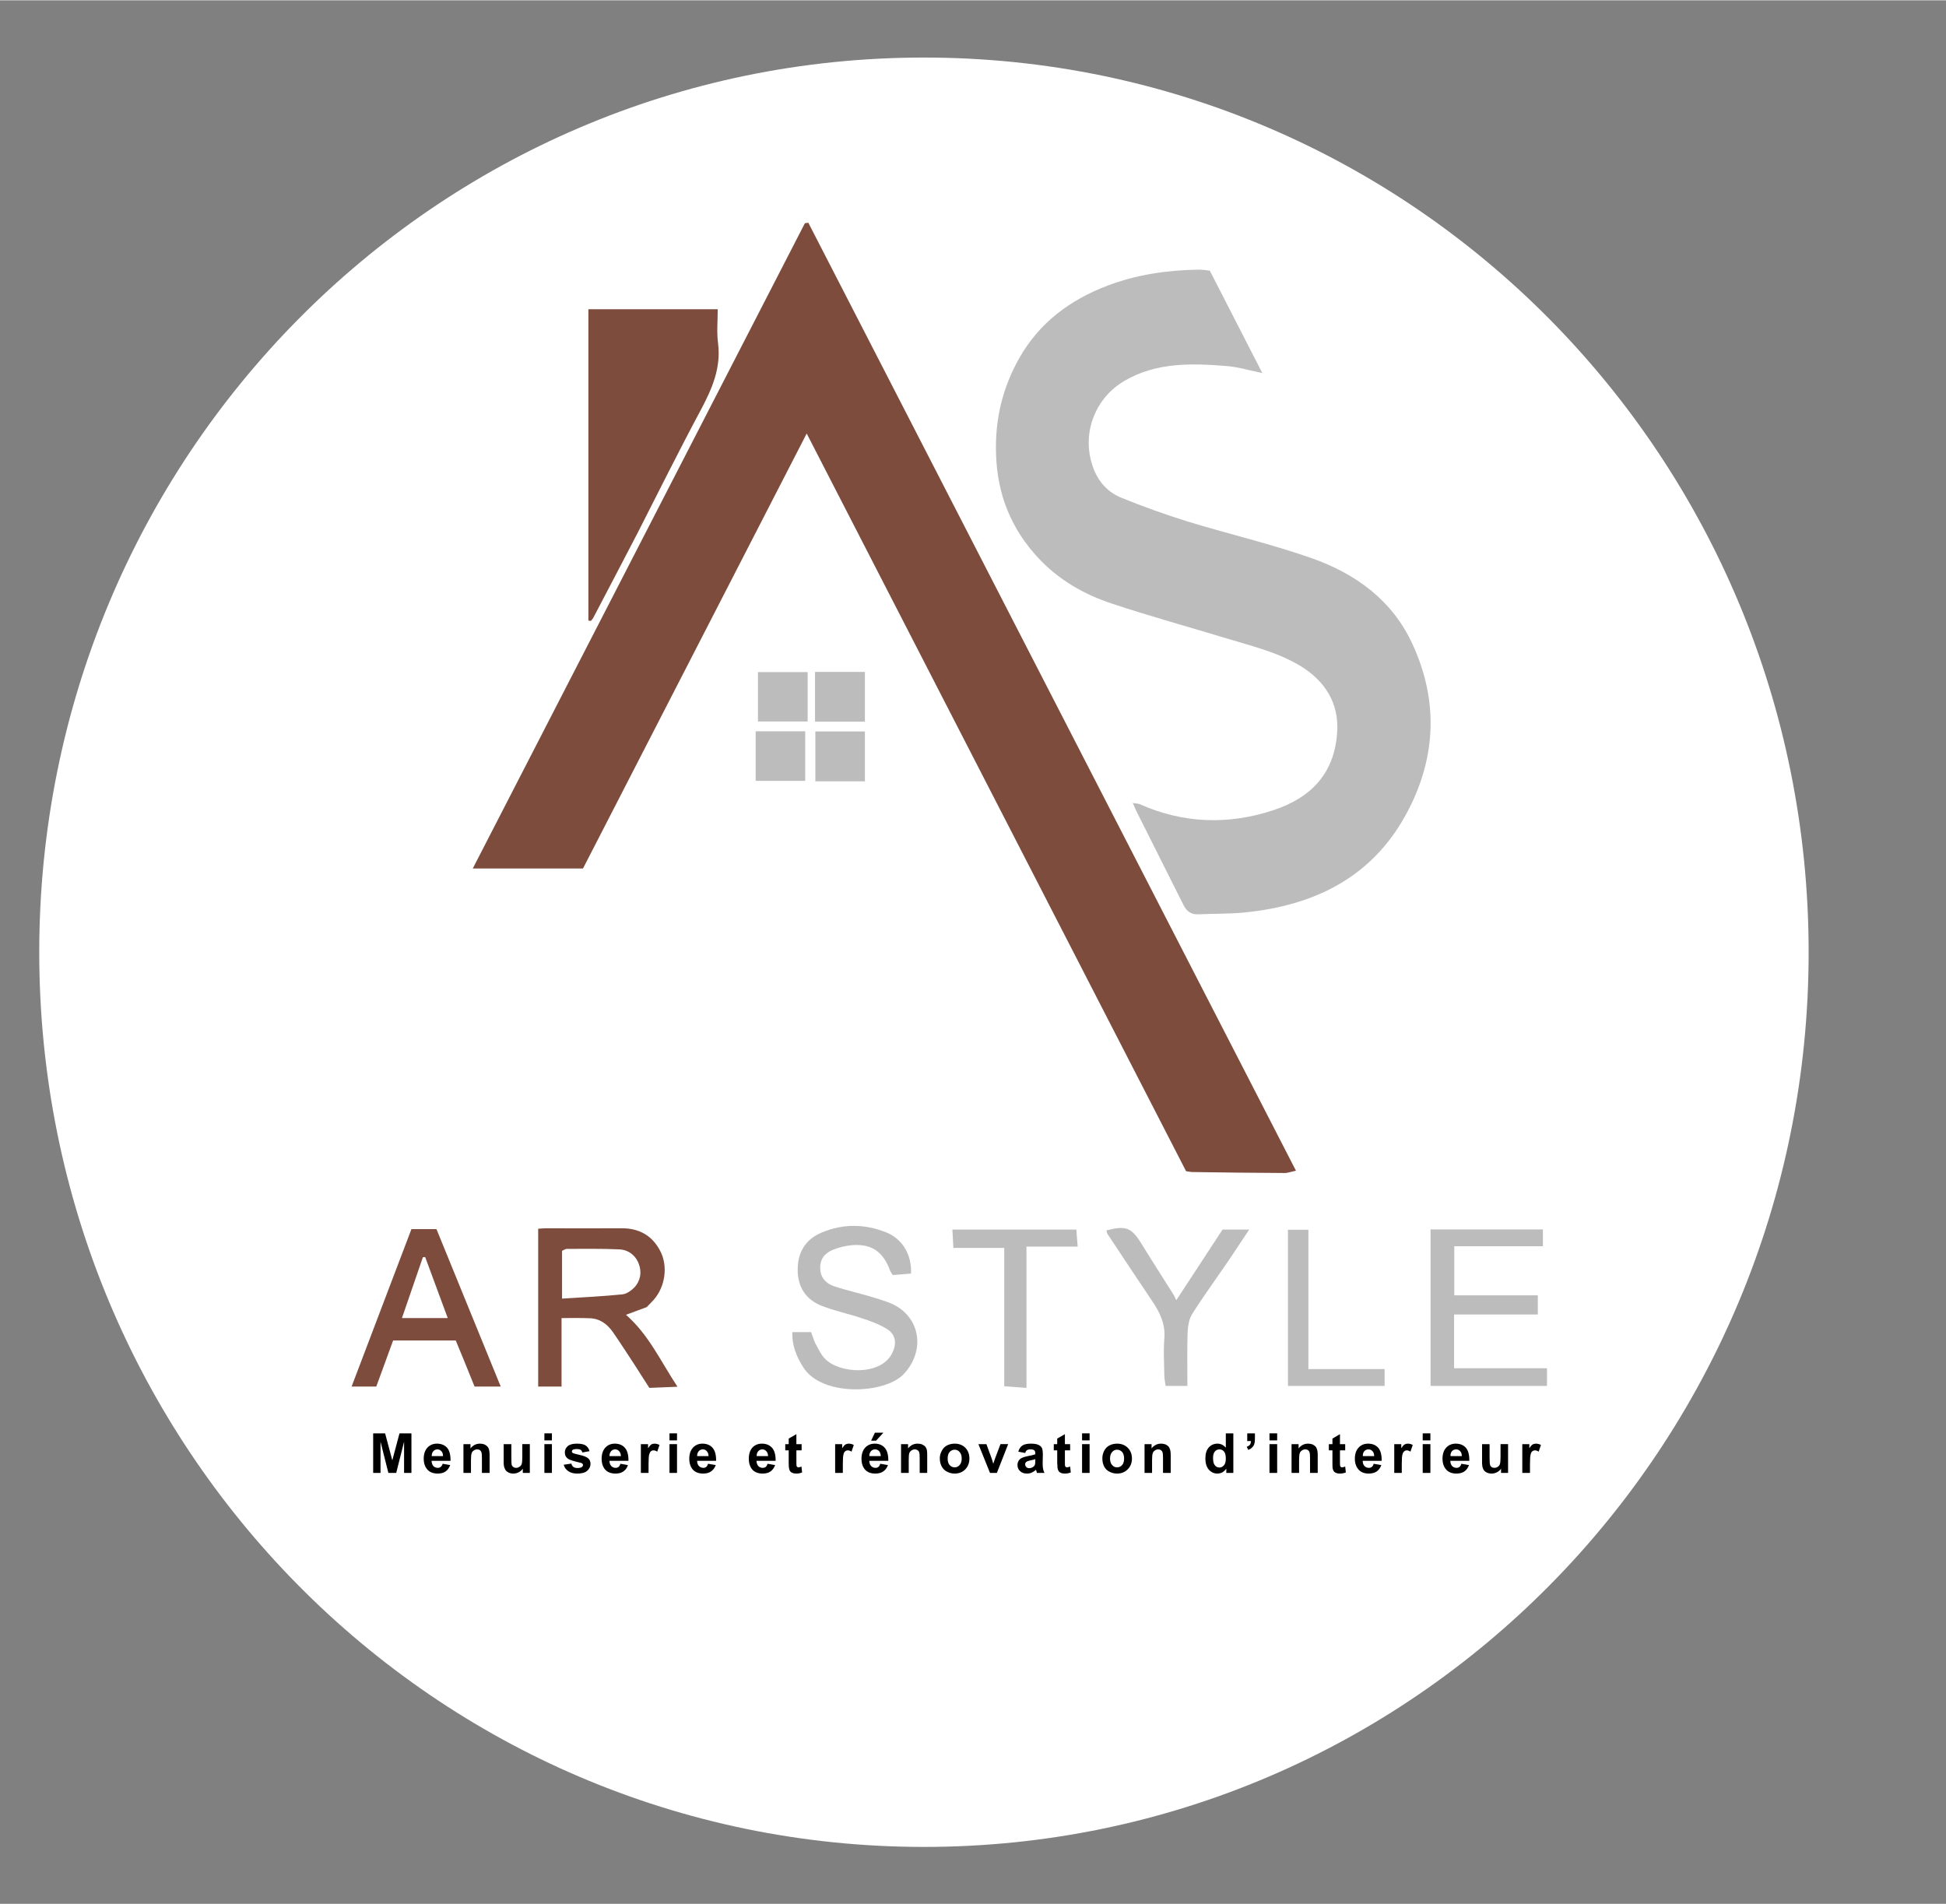 <svg version="1.2" xmlns="http://www.w3.org/2000/svg" viewBox="0 0 1190 1164" width="511" height="500">
	<rect x="0" y="0" width="1190" height="1164" fill="#808080" stroke="none"/>
	<title>logo ARS vectoriel-ai</title>
	<style>
		.s0 { fill: #ffffff } 
		.s1 { fill: #bcbcbc } 
		.s2 { fill: #7d4c3c } 
		.s3 { fill: #000000 } 
	</style>
	<g id="Calque 1">
		<g id="&lt;Group&gt;">
			<path id="Forme 1" class="s0" d="m565 1129.2c-299.2 0-541-244.5-541-547.1 0-302.5 241.8-547.1 541-547.1 299.2 0 541 244.6 541 547.1 0 302.6-241.8 547.1-541 547.1z"/>
			<path id="&lt;Path&gt;" class="s1" d="m739.8 165.3c10.6 20.6 21.1 41.1 32.1 62.6-8.1-1.6-15.1-3.8-22.4-4.3-21.2-1.7-42.4-2.2-61.7 9-17.5 10.1-25.8 30.5-20.4 49.8 2.7 9.8 8.5 17.7 17.9 21.6 13.4 5.5 27.1 10.4 40.9 14.7 25.2 7.7 51 13.7 75.8 22.4 27 9.5 49.5 25.8 61.8 52.7 15.5 33.7 14.6 67.8-2.3 100.8-20.8 40.8-56.5 58.8-100.5 63.2-9.4 0.9-18.9 0.7-28.3 1.1-4.4 0.2-7.1-1.9-9-5.7-9.4-18.8-18.8-37.5-28.2-56.2-0.9-1.7-1.6-3.6-2.8-6.2 2 0.4 3.1 0.3 4.1 0.7 26.9 12 54.6 12.8 82 3.7 22.3-7.4 37.3-21.9 38.9-47.8 1.1-17.7-7.4-31.2-22.7-40.5-14.6-8.7-31-12.4-46.9-17.3-22.8-6.9-45.7-13.2-68.2-20.7-17-5.6-32.3-14.4-44.8-27.7-16.7-17.8-25.2-38.9-26-63.3-0.8-21 3.8-40.8 14.2-59.1 12.2-21.6 31-35.6 53.9-44.3 17.9-6.8 36.5-9.5 55.6-9.8 2.2 0 4.3 0.3 7 0.6z"/>
			<g id="&lt;Group&gt;">
				<path id="&lt;Path&gt;" class="s1" d="m484.5 814.4c4.3 0 7.6 0 11.5 0 0.9 2.3 1.5 4.6 2.5 6.7 1.8 3.3 3.4 6.9 6 9.6 8.6 9 33.5 10.6 40.8-2.9 3.2-6.1 2.8-11.7-2.9-15.3-4.7-2.9-10.2-4.9-15.4-6.6-8-2.7-16.4-4.4-24.3-7.5-9.8-3.7-14.9-11.5-14.9-22-0.1-10.6 4.6-18.7 14.7-22.9 13.1-5.5 26.4-5.3 39.4-0.1 10 4 15.7 13.7 15.2 25.2q-5.4 0.5-11.1 0.9c-0.7-1.1-1.4-1.8-1.7-2.7-4.3-11.8-11.6-16.7-24-15.5-3.7 0.4-7.6 1.4-11.1 2.8-5 2.1-8 5.9-7.6 11.8 0.3 5.6 3.8 8.9 8.6 10.5 8.2 2.7 16.7 4.5 24.9 7.1 5.4 1.7 11.1 3.3 15.5 6.6 13.4 10 13.5 28 1.9 40.1-11.7 12.1-50 13.8-61.3-4.3-4.1-6.4-6.9-13.1-6.7-21.5z"/>
				<path id="&lt;Path&gt;" class="s1" d="m940.4 791.9c0 4.6 0 7.8 0 11.7-17 0-33.8 0-51.2 0 0 11.2 0 21.7 0 32.9 19 0 37.6 0 56.8 0 0 3.8 0 6.9 0 10.8-23.6 0-47 0-71.2 0 0-31.5 0-63.5 0-95.7 22.9 0 45.5 0 68.7 0 0 3.4 0 6.3 0 10.3-18 0-35.7 0-54.2 0 0 10.4 0 19.7 0 30 16.9 0 33.7 0 51.1 0z"/>
				<path id="&lt;Path&gt;" class="s1" d="m676.6 752.2c11.8-3.1 15.3-1.7 21.2 7.8 6.5 10.6 13.3 21.1 19.9 31.6 0.5 0.9 0.9 1.8 1.6 3.3 10-15.2 19.1-29.1 28.3-43.2 5.1 0 10 0 16.3 0-4.5 6.6-8.1 12.3-11.9 17.9-7.7 11.3-15.8 22.4-23.1 33.9-2 3.3-2.5 7.9-2.7 11.9-0.3 10.3-0.1 20.8-0.1 31.9-4.7 0-8.7 0-13.3 0-0.3-2.2-0.8-4.4-0.8-6.5-0.1-7.4-0.6-14.9 0-22.3 0.8-9.1-2.8-16.3-7.7-23.5-9.1-13.5-18.1-27.1-27.1-40.7-0.3-0.4-0.3-1.1-0.6-2.1z"/>
				<path id="&lt;Path&gt;" class="s1" d="m627.7 848.5c-5.3-0.4-8.8-0.6-13.6-1 0-28.2 0-56 0-84.6-10.9 0-20.7 0-31.1 0-0.2-4.1-0.4-7.4-0.6-11.2 25.4 0 50.2 0 75.8 0 0.3 3.4 0.5 6.4 0.8 10.4-10.5 0-20.3 0-31.3 0 0 29 0 57.2 0 86.4z"/>
				<path id="&lt;Path&gt;" class="s1" d="m800.1 837c16.4 0 31.2 0 46.6 0 0 3.9 0 6.7 0 10.3-19.6 0-38.9 0-59.1 0 0-31.7 0-63.3 0-95.5 4 0 7.7 0 12.5 0 0 28.2 0 56 0 85.2z"/>
			</g>
			<g id="&lt;Group&gt;">
				<path id="&lt;Path&gt;" class="s1" d="m498.4 441.1c0-10.4 0-20 0-30.4 10.4 0 20.2 0 30.5 0 0 10 0 19.8 0 30.4-10.2 0-19.9 0-30.5 0z"/>
				<path id="&lt;Path&gt;" class="s1" d="m493.9 410.8c0 10.1 0 19.8 0 30.2-10.2 0-19.9 0-30.4 0 0-9.9 0-19.7 0-30.2 10.2 0 20 0 30.4 0z"/>
				<path id="&lt;Path&gt;" class="s1" d="m528.9 447.1c0 10.4 0 20.3 0 30.5-10 0-19.8 0-30.3 0 0-10.2 0-20 0-30.5 9.9 0 19.6 0 30.3 0z"/>
				<path id="&lt;Path&gt;" class="s1" d="m462.1 477.3c0-10.3 0-19.9 0-30.3 10.2 0 19.8 0 30.3 0 0 10 0 19.8 0 30.3-10 0-19.7 0-30.3 0z"/>
			</g>
		</g>
		<g id="&lt;Group&gt;">
			<g id="&lt;Group&gt;">
				<path id="&lt;Path&gt;" class="s2" d="m725.3 716c-76.9-149.6-154-299.5-232-451.1-46 89.5-91.4 177.7-136.8 266-22.7 0-44.8 0-67.4 0 67.8-131.8 135.5-263.2 203.1-394.6q1-0.1 2.1-0.3c99.3 193 198.5 385.9 298.2 579.7-2.6 0.5-4.8 1.4-7 1.4-19-0.1-37.9-0.3-56.8-0.6-0.6 0-1.2-0.2-3.4-0.5z"/>
				<path id="&lt;Path&gt;" class="s2" d="m359.8 379.3q0-95.2 0-190.4c26.4 0 52.3 0 79.1 0 0 7.2-0.7 14.1 0.2 20.8 1.9 15-3.6 27.7-10.4 40.5-13.4 25-26 50.4-38.9 75.7-8.9 17.1-17.8 34.2-26.8 51.3-0.4 0.9-1.1 1.6-1.7 2.3q-0.8-0.1-1.5-0.2z"/>
				<path id="&lt;Compound Path&gt;" fill-rule="evenodd" class="s2" d="m329.1 847.7c0-32.3 0-64.2 0-96.5 1.4-0.1 2.9-0.3 4.5-0.3 15.5 0 31 0.1 46.5 0 10.6-0.1 18.7 4.4 23.6 13.8 5 9.5 3 22.1-4 30-1.4 1.5-2.8 2.9-4.2 4.4-4 1.5-8.1 3-12.7 4.7 14 12.3 21.1 28.3 31.5 44-6.4 0.3-11.5 0.5-17.2 0.7-2.7-4.1-5.3-8.3-8-12.5-4.7-7.2-9.4-14.5-14.3-21.6-3.5-5-8.1-8.4-14.5-8.5-5.2-0.2-10.4-0.1-16.9-0.1 0 14.3 0 28 0 41.9-5.4 0-9.5 0-14.3 0zm14.6-53.8c13.1-0.8 25.1-1.4 37-2.6 2.5-0.3 5.2-2.2 7.1-4.1 3.9-4.1 4.8-9.5 2.8-14.6-2-5.3-6.5-8.6-12-8.8-10.7-0.5-21.3-0.3-32-0.3-0.9 0-1.7 0.7-2.9 1.2 0 9.3 0 18.4 0 29.2z"/>
				<path id="&lt;Compound Path&gt;" fill-rule="evenodd" class="s2" d="m266.9 751.4c12.9 31.7 25.9 63.5 39.3 96.3-6.3 0-10.8 0-16 0-3.7-9.3-7.5-18.5-11.5-28.2-12.6 0-25.1 0-38.3 0-3.4 9.3-6.8 18.5-10.3 28.2-4.8 0-9.5 0-15.1 0 12.3-32.4 24.4-64.2 36.6-96.3 5.2 0 9.8 0 15.3 0zm-6.9 17.1q-0.7 0.1-1.4 0.1c-4.2 12.3-8.5 24.6-12.8 37.2 10 0 18.6 0 28 0-4.8-13-9.3-25.2-13.8-37.3z"/>
			</g>
		</g>
		<g id="&lt;Group&gt;">
			<path id="&lt;Compound Path&gt;" class="s3" d="m228.2 900.5v-24.2h7.3l4.4 16.5 4.4-16.5h7.3v24.2h-4.5v-19.1l-4.8 19.1h-4.8l-4.8-19.1v19.1z"/>
			<path id="&lt;Compound Path&gt;" fill-rule="evenodd" class="s3" d="m270.7 894.9l4.6 0.8q-0.9 2.5-2.8 3.9-1.9 1.3-4.8 1.3-4.6 0-6.8-3-1.8-2.4-1.8-6 0-4.4 2.3-6.9 2.3-2.4 5.8-2.4 3.9 0 6.2 2.5 2.2 2.6 2.1 8h-11.6q0.1 2 1.1 3.2 1.1 1.1 2.7 1.1 1.1 0 1.8-0.6 0.8-0.6 1.2-1.9zm0.2-4.7q0-2-1-3-1-1.1-2.4-1.1-1.5 0-2.5 1.1-1 1.1-1 3z"/>
			<path id="&lt;Compound Path&gt;" class="s3" d="m299.4 900.5h-4.7v-9q0-2.8-0.3-3.6-0.3-0.9-0.9-1.3-0.7-0.5-1.7-0.5-1.2 0-2.1 0.7-1 0.6-1.3 1.7-0.4 1.1-0.4 4.1v7.9h-4.6v-17.6h4.3v2.6q2.3-2.9 5.8-2.9 1.5 0 2.8 0.5 1.2 0.6 1.9 1.4 0.7 0.9 0.9 2 0.3 1.1 0.3 3.1z"/>
			<path id="&lt;Compound Path&gt;" class="s3" d="m319.7 900.5v-2.6q-1 1.4-2.5 2.2-1.6 0.8-3.3 0.8-1.8 0-3.2-0.8-1.4-0.7-2-2.2-0.7-1.4-0.7-3.8v-11.2h4.7v8.1q0 3.7 0.2 4.6 0.3 0.8 1 1.3 0.7 0.5 1.7 0.5 1.2 0 2.1-0.7 1-0.6 1.3-1.6 0.4-1 0.4-4.7v-7.5h4.6v17.6z"/>
			<path id="&lt;Compound Path&gt;" class="s3" d="m332.9 876.3h4.6v4.3h-4.6zm0 6.6h4.6v17.6h-4.6z"/>
			<path id="&lt;Compound Path&gt;" class="s3" d="m344.7 895.5l4.7-0.7q0.3 1.3 1.2 2 0.9 0.7 2.5 0.7 1.8 0 2.7-0.6 0.7-0.5 0.7-1.3 0-0.5-0.4-0.8-0.3-0.4-1.5-0.6-5.6-1.3-7.2-2.3-2-1.4-2-4 0-2.2 1.8-3.8 1.8-1.5 5.6-1.5 3.6 0 5.3 1.1 1.8 1.2 2.4 3.5l-4.4 0.8q-0.2-1-1-1.6-0.8-0.5-2.3-0.5-1.8 0-2.6 0.5-0.5 0.4-0.5 0.9 0 0.5 0.4 0.9 0.7 0.5 4.4 1.3 3.7 0.8 5.2 2.1 1.4 1.2 1.4 3.4 0 2.4-2 4.2-2 1.7-6 1.7-3.6 0-5.6-1.5-2.1-1.4-2.8-3.9z"/>
			<path id="&lt;Compound Path&gt;" fill-rule="evenodd" class="s3" d="m379.4 894.9l4.6 0.8q-0.8 2.5-2.8 3.9-1.9 1.3-4.8 1.3-4.6 0-6.8-3-1.7-2.4-1.7-6 0-4.4 2.3-6.9 2.3-2.4 5.7-2.4 4 0 6.2 2.5 2.3 2.6 2.2 8h-11.6q0 2 1.1 3.2 1.1 1.1 2.7 1.1 1 0 1.8-0.6 0.7-0.6 1.1-1.9zm0.3-4.7q-0.1-2-1.1-3-1-1.1-2.4-1.1-1.5 0-2.5 1.1-1 1.1-1 3z"/>
			<path id="&lt;Compound Path&gt;" class="s3" d="m396.6 900.5h-4.7v-17.6h4.4v2.5q1.1-1.7 2-2.3 0.8-0.5 2-0.5 1.5 0 3 0.8l-1.4 4.1q-1.2-0.8-2.2-0.8-1 0-1.7 0.6-0.6 0.5-1 1.9-0.4 1.4-0.4 5.9z"/>
			<path id="&lt;Compound Path&gt;" class="s3" d="m409.4 876.3h4.6v4.3h-4.6zm0 6.6h4.6v17.6h-4.6z"/>
			<path id="&lt;Compound Path&gt;" fill-rule="evenodd" class="s3" d="m433 894.9l4.7 0.8q-0.9 2.5-2.9 3.9-1.9 1.3-4.8 1.3-4.6 0-6.8-3-1.7-2.4-1.7-6 0-4.4 2.3-6.9 2.3-2.4 5.7-2.4 4 0 6.2 2.5 2.3 2.6 2.2 8h-11.6q0 2 1.1 3.2 1.1 1.1 2.7 1.1 1.1 0 1.8-0.6 0.7-0.6 1.1-1.9zm0.3-4.7q-0.1-2-1.1-3-0.9-1.1-2.4-1.1-1.5 0-2.5 1.1-1 1.1-1 3z"/>
			<path id="&lt;Compound Path&gt;" fill-rule="evenodd" class="s3" d="m469.4 894.9l4.6 0.8q-0.9 2.5-2.8 3.9-1.9 1.3-4.8 1.3-4.6 0-6.8-3-1.7-2.4-1.7-6 0-4.4 2.2-6.9 2.3-2.4 5.8-2.4 3.9 0 6.2 2.5 2.3 2.6 2.2 8h-11.7q0.1 2 1.1 3.2 1.1 1.1 2.7 1.1 1.1 0 1.9-0.6 0.7-0.6 1.1-1.9zm0.3-4.7q-0.1-2-1.1-3-1-1.1-2.4-1.1-1.5 0-2.5 1.1-1 1.1-1 3z"/>
			<path id="&lt;Compound Path&gt;" class="s3" d="m490.2 882.9v3.8h-3.2v7q0 2.2 0.1 2.5 0.1 0.4 0.4 0.6 0.3 0.3 0.8 0.3 0.6 0 1.8-0.5l0.4 3.6q-1.6 0.7-3.6 0.7-1.3 0-2.3-0.4-1-0.4-1.5-1.1-0.4-0.7-0.6-1.8-0.2-0.8-0.2-3.3v-7.6h-2.1v-3.8h2.1v-3.4l4.7-2.7v6.1z"/>
			<path id="&lt;Compound Path&gt;" class="s3" d="m515.4 900.5h-4.7v-17.6h4.3v2.5q1.1-1.7 2-2.3 0.9-0.5 2-0.5 1.6 0 3.1 0.8l-1.4 4.1q-1.2-0.8-2.2-0.8-1 0-1.7 0.6-0.7 0.5-1 1.9-0.4 1.4-0.4 5.9z"/>
			<path id="&lt;Compound Path&gt;" fill-rule="evenodd" class="s3" d="m538.3 894.9l4.7 0.8q-0.9 2.5-2.9 3.9-1.9 1.3-4.8 1.3-4.6 0-6.8-3-1.7-2.4-1.7-6 0-4.4 2.3-6.9 2.3-2.4 5.8-2.4 3.9 0 6.1 2.5 2.3 2.6 2.2 8h-11.6q0 2 1.1 3.2 1.1 1.1 2.7 1.1 1.1 0 1.8-0.6 0.7-0.6 1.1-1.9zm0.3-4.7q-0.1-2-1-3-1-1.1-2.5-1.1-1.5 0-2.5 1.1-1 1.1-1 3zm-5.9-9.4l2.3-4.9h5.2l-4.5 4.9z"/>
			<path id="&lt;Compound Path&gt;" class="s3" d="m567 900.5h-4.6v-9q0-2.8-0.3-3.6-0.3-0.9-1-1.3-0.7-0.5-1.6-0.5-1.2 0-2.2 0.7-0.9 0.6-1.3 1.7-0.3 1.1-0.3 4.1v7.9h-4.7v-17.6h4.3v2.6q2.3-2.9 5.8-2.9 1.6 0 2.8 0.5 1.3 0.6 2 1.4 0.6 0.9 0.9 2 0.2 1.1 0.2 3.1z"/>
			<path id="&lt;Compound Path&gt;" fill-rule="evenodd" class="s3" d="m574.7 891.5q0-2.3 1.2-4.5 1.1-2.2 3.2-3.3 2.1-1.1 4.7-1.1 4 0 6.5 2.5 2.5 2.6 2.5 6.6 0 4-2.5 6.6-2.6 2.6-6.5 2.6-2.4 0-4.6-1.1-2.2-1.1-3.3-3.2-1.2-2.1-1.2-5.1zm4.8 0.2q0 2.6 1.2 4 1.3 1.4 3.1 1.4 1.8 0 3-1.4 1.3-1.4 1.3-4 0-2.6-1.3-4-1.2-1.4-3-1.4-1.8 0-3.1 1.4-1.2 1.4-1.2 4z"/>
			<path id="&lt;Compound Path&gt;" class="s3" d="m605.4 900.5l-7.1-17.6h4.9l3.3 9 0.9 3q0.4-1.1 0.5-1.5 0.3-0.7 0.5-1.5l3.4-9h4.7l-6.9 17.6z"/>
			<path id="&lt;Compound Path&gt;" fill-rule="evenodd" class="s3" d="m626.9 888.3l-4.2-0.8q0.7-2.5 2.4-3.7 1.8-1.2 5.2-1.2 3.1 0 4.6 0.7 1.6 0.7 2.2 1.9 0.6 1.1 0.6 4.1l-0.1 5.4q0 2.4 0.3 3.5 0.2 1.1 0.8 2.3h-4.6q-0.2-0.5-0.4-1.4-0.2-0.4-0.2-0.5-1.2 1.1-2.6 1.7-1.3 0.6-2.8 0.6-2.8 0-4.3-1.5-1.6-1.4-1.6-3.7 0-1.5 0.7-2.6 0.7-1.2 2-1.8 1.3-0.6 3.7-1.1 3.3-0.6 4.5-1.1v-0.5q0-1.4-0.6-1.9-0.7-0.6-2.5-0.6-1.3 0-2 0.5-0.7 0.5-1.1 1.7zm6.2 3.8q-0.9 0.3-2.8 0.7-1.9 0.4-2.5 0.8-0.9 0.6-0.9 1.6 0 1 0.7 1.7 0.7 0.7 1.8 0.7 1.3 0 2.4-0.8 0.9-0.6 1.1-1.5 0.2-0.6 0.2-2.3z"/>
			<path id="&lt;Compound Path&gt;" class="s3" d="m654.4 882.9v3.8h-3.2v7q0 2.2 0.1 2.5 0.1 0.4 0.4 0.6 0.3 0.3 0.8 0.3 0.6 0 1.9-0.5l0.4 3.6q-1.7 0.7-3.7 0.7-1.3 0-2.3-0.4-1-0.4-1.4-1.1-0.5-0.7-0.7-1.8-0.1-0.8-0.2-3.3v-7.6h-2.1v-3.8h2.1v-3.4l4.7-2.7v6.1z"/>
			<path id="&lt;Compound Path&gt;" class="s3" d="m661.7 876.3h4.6v4.3h-4.6zm0 6.6h4.6v17.6h-4.6z"/>
			<path id="&lt;Compound Path&gt;" fill-rule="evenodd" class="s3" d="m674.1 891.5q0-2.3 1.1-4.5 1.1-2.2 3.2-3.3 2.1-1.1 4.7-1.1 4 0 6.5 2.5 2.6 2.6 2.6 6.6 0 4-2.6 6.6-2.6 2.6-6.5 2.6-2.4 0-4.6-1.1-2.2-1.1-3.3-3.2-1.1-2.1-1.1-5.1zm4.7 0.2q0 2.6 1.3 4 1.2 1.4 3 1.4 1.8 0 3.1-1.4 1.2-1.4 1.2-4 0-2.6-1.2-4-1.3-1.4-3.1-1.4-1.8 0-3 1.4-1.3 1.4-1.3 4z"/>
			<path id="&lt;Compound Path&gt;" class="s3" d="m715.9 900.5h-4.7v-9q0-2.8-0.3-3.6-0.3-0.9-1-1.3-0.6-0.5-1.6-0.5-1.2 0-2.1 0.7-1 0.6-1.3 1.7-0.4 1.1-0.4 4.1v7.9h-4.6v-17.6h4.3v2.6q2.3-2.9 5.8-2.9 1.5 0 2.8 0.5 1.2 0.6 1.9 1.4 0.6 0.9 0.9 2 0.3 1.1 0.3 3.1z"/>
			<path id="&lt;Compound Path&gt;" fill-rule="evenodd" class="s3" d="m754.2 900.5h-4.3v-2.6q-1.1 1.5-2.5 2.3-1.5 0.7-3 0.7-3 0-5.2-2.4-2.1-2.5-2.1-6.8 0-4.5 2.1-6.8 2.1-2.3 5.3-2.3 2.9 0 5.1 2.4v-8.7h4.6zm-12.4-9.2q0 2.8 0.8 4.1 1.1 1.8 3.1 1.8 1.6 0 2.8-1.4 1.1-1.3 1.1-4 0-3.1-1.1-4.4-1.1-1.3-2.8-1.3-1.7 0-2.8 1.3-1.1 1.3-1.1 3.9z"/>
			<path id="&lt;Compound Path&gt;" class="s3" d="m762.7 876.3h4.7v3.4q0 2-0.4 3.1-0.3 1.2-1.3 2.1-0.9 1-2.4 1.5l-0.9-1.9q1.4-0.5 2-1.3 0.5-0.8 0.6-2.2h-2.3z"/>
			<path id="&lt;Compound Path&gt;" class="s3" d="m776.3 876.3h4.7v4.3h-4.7zm0 6.6h4.7v17.6h-4.7z"/>
			<path id="&lt;Compound Path&gt;" class="s3" d="m805.8 900.5h-4.7v-9q0-2.8-0.3-3.6-0.3-0.9-0.9-1.3-0.7-0.5-1.7-0.5-1.2 0-2.1 0.7-1 0.6-1.3 1.7-0.4 1.1-0.4 4.1v7.9h-4.6v-17.6h4.3v2.6q2.3-2.9 5.8-2.9 1.5 0 2.8 0.5 1.2 0.6 1.9 1.4 0.6 0.9 0.9 2 0.3 1.1 0.3 3.1z"/>
			<path id="&lt;Compound Path&gt;" class="s3" d="m822.6 882.9v3.8h-3.2v7q0 2.2 0.1 2.5 0.1 0.4 0.4 0.6 0.3 0.3 0.8 0.3 0.6 0 1.9-0.5l0.4 3.6q-1.7 0.7-3.7 0.7-1.3 0-2.3-0.4-1-0.4-1.4-1.1-0.5-0.7-0.7-1.8-0.1-0.8-0.1-3.3v-7.6h-2.2v-3.8h2.2v-3.4l4.6-2.7v6.1z"/>
			<path id="&lt;Compound Path&gt;" fill-rule="evenodd" class="s3" d="m840 894.9l4.7 0.8q-0.9 2.5-2.8 3.9-2 1.3-4.9 1.3-4.5 0-6.7-3-1.8-2.4-1.8-6 0-4.4 2.3-6.9 2.3-2.4 5.8-2.4 3.9 0 6.2 2.5 2.2 2.6 2.1 8h-11.6q0 2 1.1 3.2 1.1 1.1 2.7 1.1 1.1 0 1.8-0.6 0.8-0.6 1.1-1.9zm0.3-4.7q0-2-1-3-1-1.1-2.5-1.1-1.5 0-2.5 1.1-1 1.1-0.9 3z"/>
			<path id="&lt;Compound Path&gt;" class="s3" d="m857.2 900.5h-4.6v-17.6h4.3v2.5q1.1-1.7 2-2.3 0.9-0.5 2-0.5 1.6 0 3 0.8l-1.4 4.1q-1.2-0.8-2.2-0.8-1 0-1.6 0.6-0.7 0.5-1.1 1.9-0.4 1.4-0.4 5.9z"/>
			<path id="&lt;Compound Path&gt;" class="s3" d="m870 876.3h4.7v4.3h-4.7zm0 6.6h4.7v17.6h-4.7z"/>
			<path id="&lt;Compound Path&gt;" fill-rule="evenodd" class="s3" d="m893.6 894.9l4.7 0.8q-0.9 2.5-2.8 3.9-2 1.3-4.9 1.3-4.5 0-6.7-3-1.8-2.4-1.8-6 0-4.4 2.3-6.9 2.3-2.4 5.8-2.4 3.9 0 6.2 2.5 2.2 2.6 2.1 8h-11.6q0 2 1.1 3.2 1.1 1.1 2.7 1.1 1.1 0 1.8-0.6 0.8-0.6 1.1-1.9zm0.3-4.7q0-2-1-3-1-1.1-2.4-1.1-1.6 0-2.6 1.1-1 1.1-0.9 3z"/>
			<path id="&lt;Compound Path&gt;" class="s3" d="m917.9 900.5v-2.6q-0.9 1.4-2.5 2.2-1.6 0.8-3.3 0.8-1.8 0-3.2-0.8-1.4-0.7-2-2.2-0.6-1.4-0.6-3.8v-11.2h4.6v8.1q0 3.7 0.3 4.6 0.2 0.8 0.9 1.3 0.7 0.5 1.7 0.5 1.2 0 2.2-0.7 0.9-0.6 1.2-1.6 0.4-1 0.4-4.7v-7.5h4.6v17.6z"/>
			<path id="&lt;Compound Path&gt;" class="s3" d="m935.6 900.5h-4.7v-17.6h4.3v2.5q1.1-1.7 2-2.3 0.9-0.5 2-0.5 1.6 0 3.1 0.8l-1.4 4.1q-1.2-0.8-2.2-0.8-1 0-1.7 0.6-0.7 0.5-1 1.9-0.4 1.4-0.4 5.9z"/>
		</g>
	</g>
</svg>